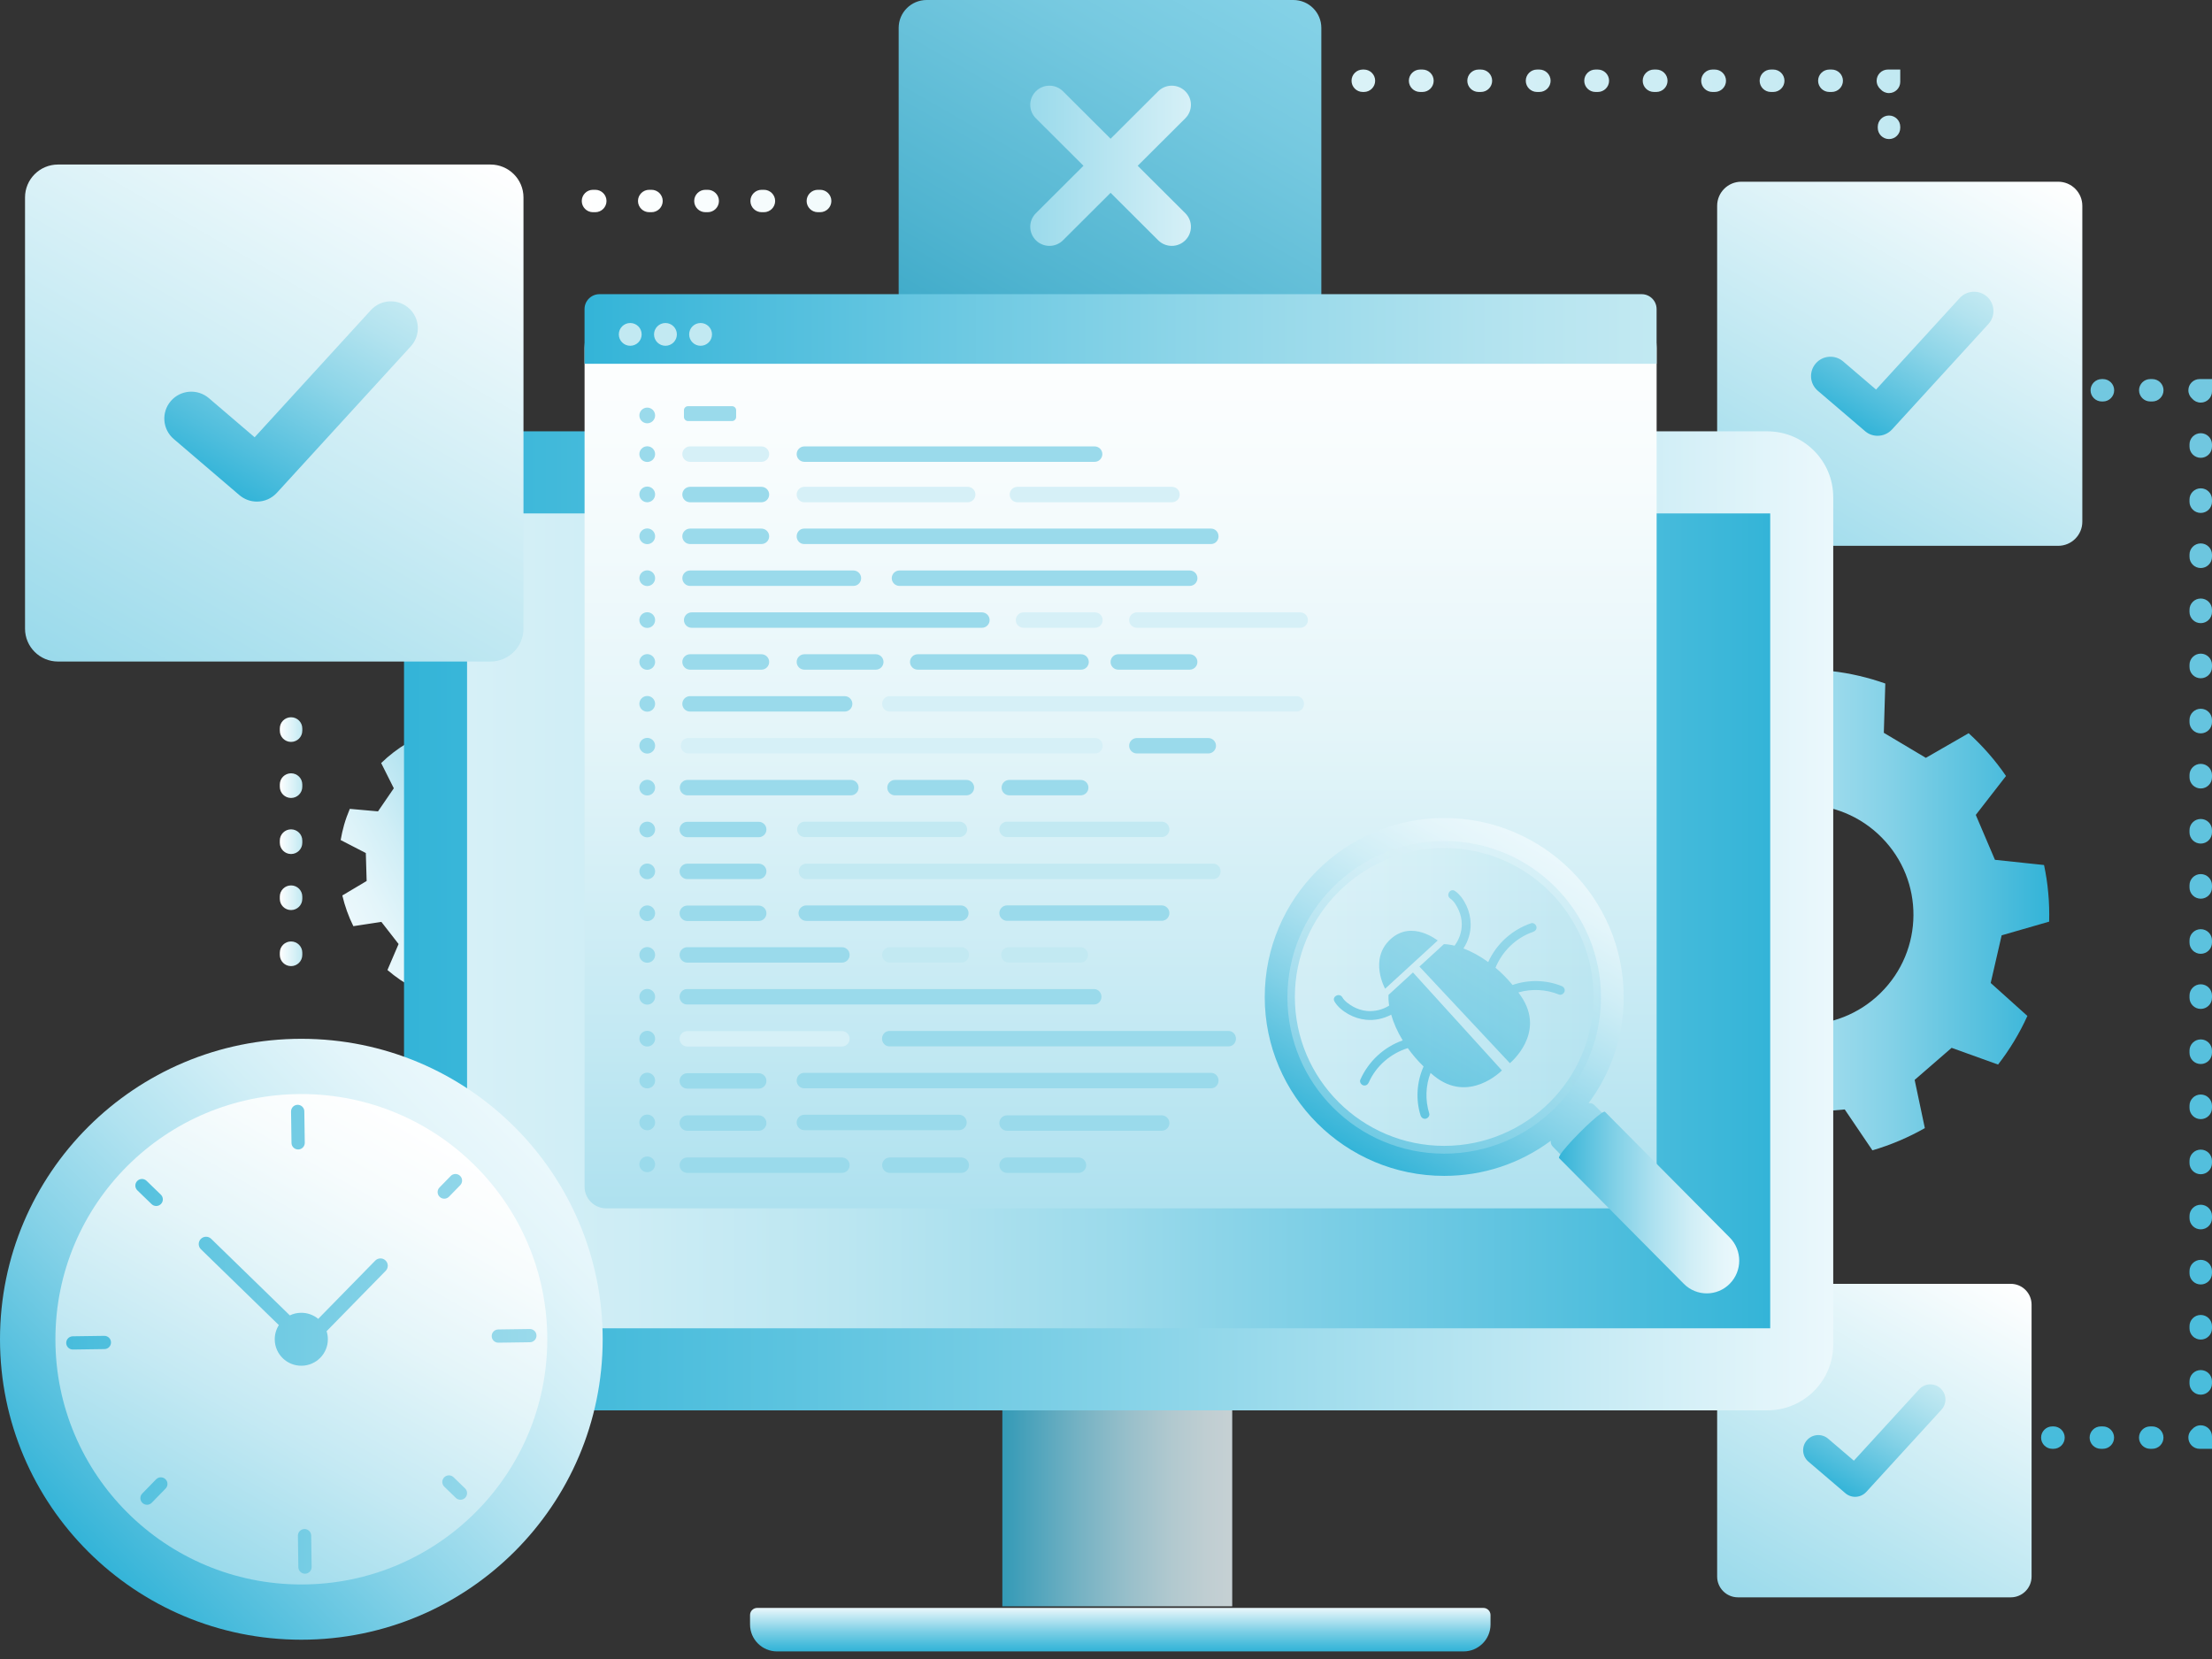 <svg viewBox="0 0 240 180" fill="none" xmlns="http://www.w3.org/2000/svg">
<rect x="0" y="0" width="240" height="180" fill="#333333" stroke="none"/>
<path d="M140.329 0H100.539C98.863 0 97.504 1.355 97.504 3.026V42.699C97.504 44.371 98.863 45.725 100.539 45.725H140.329C142.005 45.725 143.364 44.371 143.364 42.699V3.026C143.364 1.355 142.005 0 140.329 0Z" fill="url(#paint0_linear_229_840)"/>
<path d="M223.307 19.716H188.931C187.483 19.716 186.309 20.887 186.309 22.331V56.606C186.309 58.051 187.483 59.222 188.931 59.222H223.307C224.756 59.222 225.93 58.051 225.93 56.606V22.331C225.93 20.887 224.756 19.716 223.307 19.716Z" fill="url(#paint1_linear_229_840)"/>
<path d="M218.164 139.295H188.568C187.32 139.295 186.309 140.303 186.309 141.548V171.057C186.309 172.301 187.32 173.31 188.568 173.31H218.164C219.412 173.31 220.424 172.301 220.424 171.057V141.548C220.424 140.303 219.412 139.295 218.164 139.295Z" fill="url(#paint2_linear_229_840)"/>
<path d="M66.755 97.912C66.918 97.347 67.043 96.778 67.136 96.214L64.406 94.812L64.306 91.779L66.936 90.198C66.665 89.045 66.257 87.933 65.733 86.88L62.695 87.352L60.822 84.958L62.017 82.134C61.158 81.397 60.207 80.747 59.177 80.207L56.984 82.36L54.063 81.499L53.385 78.507C52.19 78.402 51.002 78.439 49.845 78.609L49.343 81.633L46.471 82.652L44.158 80.635C43.151 81.241 42.209 81.961 41.357 82.791L42.728 85.527L41.013 88.033L37.954 87.76C37.717 88.317 37.507 88.896 37.334 89.497C37.181 90.047 37.056 90.594 36.961 91.144L39.691 92.553L39.781 95.586L37.142 97.157C37.415 98.313 37.815 99.434 38.339 100.488L41.379 100.025L43.246 102.424L42.038 105.246C42.924 106.007 43.902 106.681 44.966 107.233L47.152 105.073L50.077 105.922L50.763 108.912C51.961 109.011 53.146 108.968 54.303 108.797L54.798 105.771L57.665 104.74L59.982 106.749C60.992 106.139 61.932 105.416 62.778 104.584L61.392 101.85L63.1 99.332L66.165 99.602C66.392 99.055 66.597 98.49 66.76 97.909L66.755 97.912ZM54.776 99.977C51.307 101.48 47.264 99.906 45.749 96.43C44.248 92.961 45.834 88.938 49.311 87.439C52.78 85.924 56.823 87.51 58.331 90.974C59.851 94.448 58.248 98.476 54.773 99.977H54.776Z" fill="url(#paint3_linear_229_840)"/>
<path d="M222.23 96.856C222.142 95.837 221.983 94.832 221.776 93.854L216.45 93.29L214.371 88.417L217.65 84.194C216.482 82.486 215.115 80.934 213.595 79.553L208.953 82.226L204.393 79.509L204.554 74.162C202.69 73.503 200.733 73.041 198.715 72.812L196.507 77.689L191.211 78.122L188.217 73.68C186.207 74.262 184.297 75.065 182.523 76.069L183.613 81.307L179.588 84.768L174.552 82.941C173.293 84.559 172.217 86.323 171.359 88.208L175.321 91.801L174.113 96.956L168.963 98.432C168.931 99.485 168.953 100.561 169.051 101.648C169.146 102.64 169.292 103.609 169.485 104.562L174.813 105.141L176.877 110.021L173.574 114.237C174.747 115.944 176.106 117.516 177.626 118.902L182.279 116.243L186.831 118.973L186.648 124.322C188.571 125.006 190.586 125.485 192.665 125.716L194.858 120.829L200.152 120.374L203.156 124.811C205.166 124.22 207.069 123.407 208.843 122.4L207.738 117.168L211.749 113.689L216.789 115.504C218.048 113.877 219.119 112.111 219.97 110.228L215.989 106.652L217.177 101.483L222.332 99.996C222.357 98.96 222.332 97.916 222.232 96.868L222.23 96.856ZM204.046 107.734C199.352 112.356 191.779 112.334 187.119 107.63C182.486 102.93 182.528 95.386 187.236 90.764C191.923 86.121 199.503 86.165 204.144 90.852C208.809 95.547 208.748 103.108 204.044 107.734H204.046Z" fill="url(#paint4_linear_229_840)"/>
<path d="M191.741 46.798H50.999C47.043 46.798 43.836 49.996 43.836 53.94V145.882C43.836 149.827 47.043 153.024 50.999 153.024H191.741C195.697 153.024 198.904 149.827 198.904 145.882V53.94C198.904 49.996 195.697 46.798 191.741 46.798Z" fill="url(#paint5_linear_229_840)"/>
<path d="M192.066 55.706H50.676V144.119H192.066V55.706Z" fill="url(#paint6_linear_229_840)"/>
<path d="M121.368 53.137C122.437 53.137 123.303 52.274 123.303 51.208C123.303 50.143 122.437 49.279 121.368 49.279C120.3 49.279 119.434 50.143 119.434 51.208C119.434 52.274 120.3 53.137 121.368 53.137Z" fill="url(#paint7_linear_229_840)"/>
<path d="M32.695 177.907C50.752 177.907 65.39 163.312 65.39 145.308C65.39 127.304 50.752 112.709 32.695 112.709C14.638 112.709 0 127.304 0 145.308C0 163.312 14.638 177.907 32.695 177.907Z" fill="url(#paint8_linear_229_840)"/>
<path d="M32.695 171.913C47.432 171.913 59.379 160.002 59.379 145.308C59.379 130.614 47.432 118.703 32.695 118.703C17.958 118.703 6.012 130.614 6.012 145.308C6.012 160.002 17.958 171.913 32.695 171.913Z" fill="url(#paint9_linear_229_840)"/>
<path d="M32.357 124.716C31.959 124.721 31.632 124.405 31.627 124.008L31.579 120.598C31.574 120.201 31.891 119.876 32.289 119.871C32.686 119.866 33.013 120.182 33.018 120.579L33.067 123.989C33.072 124.386 32.755 124.712 32.357 124.716ZM33.811 170.019L33.762 166.608C33.757 166.212 33.43 165.895 33.033 165.9C32.635 165.905 32.318 166.231 32.323 166.627L32.372 170.038C32.376 170.434 32.703 170.751 33.101 170.746C33.499 170.741 33.816 170.415 33.811 170.019ZM54.078 145.68L57.498 145.632C57.896 145.627 58.213 145.301 58.208 144.904C58.204 144.508 57.877 144.192 57.479 144.197L54.058 144.245C53.661 144.25 53.344 144.576 53.349 144.973C53.353 145.369 53.68 145.685 54.078 145.68ZM7.913 146.422L11.334 146.374C11.731 146.369 12.049 146.043 12.044 145.646C12.039 145.25 11.712 144.934 11.314 144.939L7.894 144.987C7.496 144.992 7.179 145.318 7.184 145.715C7.189 146.111 7.515 146.427 7.913 146.422ZM48.718 129.839L49.933 128.594C50.211 128.309 50.204 127.854 49.918 127.58C49.633 127.302 49.176 127.31 48.901 127.594L47.686 128.84C47.408 129.124 47.415 129.579 47.7 129.854C47.986 130.131 48.442 130.124 48.718 129.839ZM16.467 163.047L17.967 161.507C18.245 161.222 18.238 160.767 17.953 160.492C17.667 160.215 17.211 160.222 16.935 160.507L15.435 162.047C15.157 162.332 15.164 162.786 15.45 163.061C15.735 163.339 16.191 163.331 16.467 163.047ZM48.208 161.307L49.457 162.519C49.742 162.796 50.199 162.789 50.474 162.504C50.753 162.22 50.745 161.765 50.46 161.49L49.211 160.278C48.925 160.001 48.469 160.008 48.193 160.293C47.915 160.578 47.922 161.033 48.208 161.307ZM14.903 129.151L16.447 130.647C16.733 130.924 17.189 130.917 17.465 130.632C17.743 130.348 17.735 129.893 17.45 129.618L15.906 128.122C15.62 127.845 15.164 127.852 14.888 128.137C14.61 128.421 14.617 128.876 14.903 129.151ZM41.835 136.763C41.521 136.456 41.018 136.463 40.711 136.777L34.526 143.095C34.016 142.674 33.362 142.426 32.65 142.435C32.218 142.44 31.813 142.545 31.447 142.718L22.913 134.41C22.598 134.104 22.095 134.111 21.788 134.425C21.48 134.739 21.488 135.24 21.803 135.546L30.256 143.773C29.966 144.228 29.8 144.771 29.81 145.35C29.832 146.936 31.142 148.205 32.733 148.181C34.323 148.159 35.597 146.853 35.572 145.267C35.568 144.977 35.521 144.698 35.436 144.433L41.847 137.884C42.155 137.57 42.148 137.069 41.833 136.763H41.835Z" fill="url(#paint10_linear_229_840)"/>
<path d="M82.155 174.458H160.944C161.373 174.458 161.72 174.806 161.72 175.232V176.258C161.72 177.869 160.407 179.177 158.792 179.177H84.307C82.692 179.177 81.379 177.869 81.379 176.258V175.232C81.379 174.803 81.728 174.458 82.155 174.458Z" fill="url(#paint11_linear_229_840)"/>
<path opacity="0.8" d="M133.695 153.024H108.754V174.283H133.695V153.024Z" fill="url(#paint12_linear_229_840)"/>
<path d="M68.161 33.013H175.005C177.62 33.013 179.743 35.129 179.743 37.737V128.47C179.743 129.925 178.56 131.104 177.101 131.104H65.778C64.48 131.104 63.426 130.054 63.426 128.759V37.737C63.426 35.129 65.548 33.013 68.164 33.013H68.161Z" fill="url(#paint13_linear_229_840)"/>
<path d="M65.044 31.918H178.117C179.012 31.918 179.739 32.643 179.739 33.535V39.468H63.422V33.535C63.422 32.643 64.149 31.918 65.044 31.918Z" fill="url(#paint14_linear_229_840)"/>
<path d="M68.38 37.517C69.064 37.517 69.619 36.964 69.619 36.282C69.619 35.599 69.064 35.046 68.38 35.046C67.695 35.046 67.141 35.599 67.141 36.282C67.141 36.964 67.695 37.517 68.38 37.517Z" fill="#C2E9F2"/>
<path d="M73.44 36.282C73.44 36.965 72.883 37.517 72.2 37.517C71.517 37.517 70.961 36.963 70.961 36.282C70.961 35.6 71.517 35.046 72.2 35.046C72.883 35.046 73.44 35.6 73.44 36.282Z" fill="#C2E9F2"/>
<path d="M76.013 37.517C76.697 37.517 77.252 36.964 77.252 36.282C77.252 35.599 76.697 35.046 76.013 35.046C75.328 35.046 74.773 35.599 74.773 36.282C74.773 36.964 75.328 37.517 76.013 37.517Z" fill="#C2E9F2"/>
<path d="M82.614 50.109H74.871C74.407 50.109 74.031 49.734 74.031 49.272C74.031 48.81 74.407 48.435 74.871 48.435H82.614C83.078 48.435 83.454 48.81 83.454 49.272C83.454 49.734 83.078 50.109 82.614 50.109Z" fill="#D6F0F7"/>
<path d="M82.614 54.495H74.871C74.407 54.495 74.031 54.12 74.031 53.658C74.031 53.196 74.407 52.821 74.871 52.821H82.614C83.078 52.821 83.454 53.196 83.454 53.658C83.454 54.12 83.078 54.495 82.614 54.495Z" fill="#9ADAEB"/>
<path d="M118.764 50.109H87.277C86.813 50.109 86.438 49.734 86.438 49.272C86.438 48.81 86.813 48.435 87.277 48.435H118.764C119.228 48.435 119.603 48.81 119.603 49.272C119.603 49.734 119.228 50.109 118.764 50.109Z" fill="#9ADAEB"/>
<path d="M82.614 59.027H74.871C74.407 59.027 74.031 58.652 74.031 58.19C74.031 57.728 74.407 57.353 74.871 57.353H82.614C83.078 57.353 83.454 57.728 83.454 58.19C83.454 58.652 83.078 59.027 82.614 59.027Z" fill="#9ADAEB"/>
<path d="M127.161 54.495H110.39C109.927 54.495 109.551 54.12 109.551 53.658C109.551 53.196 109.927 52.821 110.39 52.821H127.161C127.624 52.821 128 53.196 128 53.658C128 54.12 127.624 54.495 127.161 54.495Z" fill="#D6F0F7"/>
<path d="M104.997 54.495H87.277C86.813 54.495 86.438 54.12 86.438 53.658C86.438 53.196 86.813 52.821 87.277 52.821H104.997C105.46 52.821 105.836 53.196 105.836 53.658C105.836 54.12 105.46 54.495 104.997 54.495Z" fill="#D6F0F7"/>
<path d="M131.407 59.027H87.24C86.796 59.027 86.438 58.652 86.438 58.19C86.438 57.728 86.796 57.353 87.24 57.353H131.407C131.851 57.353 132.21 57.728 132.21 58.19C132.21 58.652 131.851 59.027 131.407 59.027Z" fill="#9ADAEB"/>
<path d="M71.079 49.272C71.079 49.742 70.696 50.123 70.225 50.123C69.754 50.123 69.371 49.742 69.371 49.272C69.371 48.803 69.754 48.421 70.225 48.421C70.696 48.421 71.079 48.803 71.079 49.272Z" fill="#9ADAEB"/>
<path d="M71.079 45.076C71.079 45.545 70.696 45.927 70.225 45.927C69.754 45.927 69.371 45.545 69.371 45.076C69.371 44.606 69.754 44.224 70.225 44.224C70.696 44.224 71.079 44.606 71.079 45.076Z" fill="#9ADAEB"/>
<path d="M70.225 54.495C70.697 54.495 71.079 54.113 71.079 53.643C71.079 53.173 70.697 52.792 70.225 52.792C69.753 52.792 69.371 53.173 69.371 53.643C69.371 54.113 69.753 54.495 70.225 54.495Z" fill="#9ADAEB"/>
<path d="M70.225 59.039C70.697 59.039 71.079 58.658 71.079 58.187C71.079 57.717 70.697 57.336 70.225 57.336C69.753 57.336 69.371 57.717 69.371 58.187C69.371 58.658 69.753 59.039 70.225 59.039Z" fill="#9ADAEB"/>
<path d="M70.225 63.585C70.697 63.585 71.079 63.204 71.079 62.734C71.079 62.264 70.697 61.883 70.225 61.883C69.753 61.883 69.371 62.264 69.371 62.734C69.371 63.204 69.753 63.585 70.225 63.585Z" fill="#9ADAEB"/>
<path d="M70.225 68.13C70.697 68.13 71.079 67.748 71.079 67.278C71.079 66.808 70.697 66.427 70.225 66.427C69.753 66.427 69.371 66.808 69.371 67.278C69.371 67.748 69.753 68.13 70.225 68.13Z" fill="#9ADAEB"/>
<path d="M70.225 72.673C70.697 72.673 71.079 72.292 71.079 71.822C71.079 71.352 70.697 70.971 70.225 70.971C69.753 70.971 69.371 71.352 69.371 71.822C69.371 72.292 69.753 72.673 70.225 72.673Z" fill="#9ADAEB"/>
<path d="M70.225 77.218C70.697 77.218 71.079 76.836 71.079 76.366C71.079 75.896 70.697 75.515 70.225 75.515C69.753 75.515 69.371 75.896 69.371 76.366C69.371 76.836 69.753 77.218 70.225 77.218Z" fill="#9ADAEB"/>
<path d="M70.225 81.762C70.697 81.762 71.079 81.38 71.079 80.91C71.079 80.44 70.697 80.059 70.225 80.059C69.753 80.059 69.371 80.44 69.371 80.91C69.371 81.38 69.753 81.762 70.225 81.762Z" fill="#9ADAEB"/>
<path d="M70.225 86.308C70.697 86.308 71.079 85.927 71.079 85.457C71.079 84.987 70.697 84.606 70.225 84.606C69.753 84.606 69.371 84.987 69.371 85.457C69.371 85.927 69.753 86.308 70.225 86.308Z" fill="#9ADAEB"/>
<path d="M70.225 90.852C70.697 90.852 71.079 90.471 71.079 90.001C71.079 89.53 70.697 89.149 70.225 89.149C69.753 89.149 69.371 89.53 69.371 90.001C69.371 90.471 69.753 90.852 70.225 90.852Z" fill="#9ADAEB"/>
<path d="M70.225 95.396C70.697 95.396 71.079 95.015 71.079 94.545C71.079 94.075 70.697 93.693 70.225 93.693C69.753 93.693 69.371 94.075 69.371 94.545C69.371 95.015 69.753 95.396 70.225 95.396Z" fill="#9ADAEB"/>
<path d="M70.225 99.94C70.697 99.94 71.079 99.559 71.079 99.089C71.079 98.619 70.697 98.237 70.225 98.237C69.753 98.237 69.371 98.619 69.371 99.089C69.371 99.559 69.753 99.94 70.225 99.94Z" fill="#9ADAEB"/>
<path d="M70.225 104.457C70.697 104.457 71.079 104.076 71.079 103.606C71.079 103.136 70.697 102.755 70.225 102.755C69.753 102.755 69.371 103.136 69.371 103.606C69.371 104.076 69.753 104.457 70.225 104.457Z" fill="#9ADAEB"/>
<path d="M70.225 109.002C70.697 109.002 71.079 108.62 71.079 108.15C71.079 107.68 70.697 107.299 70.225 107.299C69.753 107.299 69.371 107.68 69.371 108.15C69.371 108.62 69.753 109.002 70.225 109.002Z" fill="#9ADAEB"/>
<path d="M70.225 113.546C70.697 113.546 71.079 113.165 71.079 112.694C71.079 112.224 70.697 111.843 70.225 111.843C69.753 111.843 69.371 112.224 69.371 112.694C69.371 113.165 69.753 113.546 70.225 113.546Z" fill="#9ADAEB"/>
<path d="M70.225 118.09C70.697 118.09 71.079 117.709 71.079 117.239C71.079 116.768 70.697 116.387 70.225 116.387C69.753 116.387 69.371 116.768 69.371 117.239C69.371 117.709 69.753 118.09 70.225 118.09Z" fill="#9ADAEB"/>
<path d="M70.225 122.634C70.697 122.634 71.079 122.253 71.079 121.783C71.079 121.312 70.697 120.931 70.225 120.931C69.753 120.931 69.371 121.312 69.371 121.783C69.371 122.253 69.753 122.634 70.225 122.634Z" fill="#9ADAEB"/>
<path d="M70.225 127.18C70.697 127.18 71.079 126.799 71.079 126.329C71.079 125.859 70.697 125.478 70.225 125.478C69.753 125.478 69.371 125.859 69.371 126.329C69.371 126.799 69.753 127.18 70.225 127.18Z" fill="#9ADAEB"/>
<path d="M79.423 44.069H74.653C74.407 44.069 74.207 44.268 74.207 44.514V45.239C74.207 45.484 74.407 45.684 74.653 45.684H79.423C79.67 45.684 79.87 45.484 79.87 45.239V44.514C79.87 44.268 79.67 44.069 79.423 44.069Z" fill="#9ADAEB"/>
<path d="M92.594 63.571H74.874C74.411 63.571 74.035 63.196 74.035 62.734C74.035 62.272 74.411 61.897 74.874 61.897H92.594C93.058 61.897 93.434 62.272 93.434 62.734C93.434 63.196 93.058 63.571 92.594 63.571Z" fill="#9ADAEB"/>
<path d="M129.081 63.571H97.593C97.13 63.571 96.754 63.196 96.754 62.734C96.754 62.272 97.13 61.897 97.593 61.897H129.081C129.544 61.897 129.92 62.272 129.92 62.734C129.92 63.196 129.544 63.571 129.081 63.571Z" fill="#9ADAEB"/>
<path d="M106.534 68.115H75.046C74.583 68.115 74.207 67.74 74.207 67.278C74.207 66.816 74.583 66.441 75.046 66.441H106.534C106.997 66.441 107.373 66.816 107.373 67.278C107.373 67.74 106.997 68.115 106.534 68.115Z" fill="#9ADAEB"/>
<path d="M82.614 72.659H74.871C74.407 72.659 74.031 72.284 74.031 71.822C74.031 71.36 74.407 70.985 74.871 70.985H82.614C83.078 70.985 83.454 71.36 83.454 71.822C83.454 72.284 83.078 72.659 82.614 72.659Z" fill="#9ADAEB"/>
<path d="M91.641 77.205H74.871C74.407 77.205 74.031 76.831 74.031 76.369C74.031 75.906 74.407 75.532 74.871 75.532H91.641C92.105 75.532 92.481 75.906 92.481 76.369C92.481 76.831 92.105 77.205 91.641 77.205Z" fill="#9ADAEB"/>
<path d="M118.837 81.75H74.67C74.226 81.75 73.867 81.375 73.867 80.913C73.867 80.451 74.226 80.076 74.67 80.076H118.837C119.281 80.076 119.639 80.451 119.639 80.913C119.639 81.375 119.281 81.75 118.837 81.75Z" fill="#D6F0F7"/>
<path d="M92.317 86.294H74.597C74.133 86.294 73.758 85.919 73.758 85.457C73.758 84.995 74.133 84.62 74.597 84.62H92.317C92.781 84.62 93.156 84.995 93.156 85.457C93.156 85.919 92.781 86.294 92.317 86.294Z" fill="#9ADAEB"/>
<path d="M82.317 90.837H74.574C74.11 90.837 73.734 90.463 73.734 90.001C73.734 89.538 74.11 89.164 74.574 89.164H82.317C82.781 89.164 83.157 89.538 83.157 90.001C83.157 90.463 82.781 90.837 82.317 90.837Z" fill="#9ADAEB"/>
<path d="M82.317 95.382H74.574C74.11 95.382 73.734 95.007 73.734 94.545C73.734 94.083 74.11 93.708 74.574 93.708H82.317C82.781 93.708 83.157 94.083 83.157 94.545C83.157 95.007 82.781 95.382 82.317 95.382Z" fill="#9ADAEB"/>
<path d="M82.317 99.928H74.574C74.11 99.928 73.734 99.554 73.734 99.091C73.734 98.629 74.11 98.255 74.574 98.255H82.317C82.781 98.255 83.157 98.629 83.157 99.091C83.157 99.554 82.781 99.928 82.317 99.928Z" fill="#9ADAEB"/>
<path d="M91.344 104.443H74.574C74.11 104.443 73.734 104.068 73.734 103.606C73.734 103.144 74.11 102.769 74.574 102.769H91.344C91.808 102.769 92.184 103.144 92.184 103.606C92.184 104.068 91.808 104.443 91.344 104.443Z" fill="#9ADAEB"/>
<path d="M118.704 108.987H74.537C74.093 108.987 73.734 108.612 73.734 108.15C73.734 107.688 74.093 107.313 74.537 107.313H118.704C119.148 107.313 119.506 107.688 119.506 108.15C119.506 108.612 119.148 108.987 118.704 108.987Z" fill="#9ADAEB"/>
<path d="M91.344 113.546H74.574C74.11 113.546 73.734 113.171 73.734 112.709C73.734 112.247 74.11 111.872 74.574 111.872H91.344C91.808 111.872 92.184 112.247 92.184 112.709C92.184 113.171 91.808 113.546 91.344 113.546Z" fill="#D6F0F7"/>
<path d="M82.317 118.116H74.574C74.11 118.116 73.734 117.742 73.734 117.28C73.734 116.817 74.11 116.443 74.574 116.443H82.317C82.781 116.443 83.157 116.817 83.157 117.28C83.157 117.742 82.781 118.116 82.317 118.116Z" fill="#9ADAEB"/>
<path d="M82.317 122.687H74.574C74.11 122.687 73.734 122.313 73.734 121.85C73.734 121.388 74.11 121.014 74.574 121.014H82.317C82.781 121.014 83.157 121.388 83.157 121.85C83.157 122.313 82.781 122.687 82.317 122.687Z" fill="#9ADAEB"/>
<path d="M91.344 127.259H74.574C74.11 127.259 73.734 126.884 73.734 126.422C73.734 125.96 74.11 125.585 74.574 125.585H91.344C91.808 125.585 92.184 125.96 92.184 126.422C92.184 126.884 91.808 127.259 91.344 127.259Z" fill="#9ADAEB"/>
<path d="M118.798 68.115H111.054C110.591 68.115 110.215 67.74 110.215 67.278C110.215 66.816 110.591 66.441 111.054 66.441H118.798C119.261 66.441 119.637 66.816 119.637 67.278C119.637 67.74 119.261 68.115 118.798 68.115Z" fill="#D6F0F7"/>
<path d="M141.071 68.115H123.351C122.887 68.115 122.512 67.74 122.512 67.278C122.512 66.816 122.887 66.441 123.351 66.441H141.071C141.534 66.441 141.91 66.816 141.91 67.278C141.91 67.74 141.534 68.115 141.071 68.115Z" fill="#D6F0F7"/>
<path d="M140.68 77.205H96.514C96.07 77.205 95.711 76.831 95.711 76.369C95.711 75.906 96.07 75.532 96.514 75.532H140.68C141.124 75.532 141.483 75.906 141.483 76.369C141.483 76.831 141.124 77.205 140.68 77.205Z" fill="#D6F0F7"/>
<path d="M95.02 72.659H87.277C86.813 72.659 86.438 72.284 86.438 71.822C86.438 71.36 86.813 70.985 87.277 70.985H95.02C95.484 70.985 95.86 71.36 95.86 71.822C95.86 72.284 95.484 72.659 95.02 72.659Z" fill="#9ADAEB"/>
<path d="M117.294 72.659H99.574C99.11 72.659 98.734 72.284 98.734 71.822C98.734 71.36 99.11 70.985 99.574 70.985H117.294C117.757 70.985 118.133 71.36 118.133 71.822C118.133 72.284 117.757 72.659 117.294 72.659Z" fill="#9ADAEB"/>
<path d="M129.079 72.659H121.335C120.872 72.659 120.496 72.284 120.496 71.822C120.496 71.36 120.872 70.985 121.335 70.985H129.079C129.543 70.985 129.918 71.36 129.918 71.822C129.918 72.284 129.543 72.659 129.079 72.659Z" fill="#9ADAEB"/>
<path d="M131.095 81.75H123.351C122.887 81.75 122.512 81.375 122.512 80.913C122.512 80.451 122.887 80.076 123.351 80.076H131.095C131.558 80.076 131.934 80.451 131.934 80.913C131.934 81.375 131.558 81.75 131.095 81.75Z" fill="#9ADAEB"/>
<path d="M104.853 86.294H97.109C96.645 86.294 96.269 85.919 96.269 85.457C96.269 84.995 96.645 84.62 97.109 84.62H104.853C105.316 84.62 105.692 84.995 105.692 85.457C105.692 85.919 105.316 86.294 104.853 86.294Z" fill="#9ADAEB"/>
<path d="M117.255 86.294H109.511C109.048 86.294 108.672 85.919 108.672 85.457C108.672 84.995 109.048 84.62 109.511 84.62H117.255C117.718 84.62 118.094 84.995 118.094 85.457C118.094 85.919 117.718 86.294 117.255 86.294Z" fill="#9ADAEB"/>
<path d="M104.094 90.823H87.324C86.86 90.823 86.484 90.448 86.484 89.986C86.484 89.524 86.86 89.149 87.324 89.149H104.094C104.558 89.149 104.934 89.524 104.934 89.986C104.934 90.448 104.558 90.823 104.094 90.823Z" fill="#C2E9F2"/>
<path d="M126.04 90.823H109.269C108.805 90.823 108.43 90.448 108.43 89.986C108.43 89.524 108.805 89.149 109.269 89.149H126.04C126.503 89.149 126.879 89.524 126.879 89.986C126.879 90.448 126.503 90.823 126.04 90.823Z" fill="#C2E9F2"/>
<path d="M131.633 95.382H87.467C87.023 95.382 86.664 95.007 86.664 94.545C86.664 94.083 87.023 93.708 87.467 93.708H131.633C132.077 93.708 132.436 94.083 132.436 94.545C132.436 95.007 132.077 95.382 131.633 95.382Z" fill="#C2E9F2"/>
<path d="M104.247 99.914H87.476C87.012 99.914 86.637 99.539 86.637 99.077C86.637 98.615 87.012 98.24 87.476 98.24H104.247C104.71 98.24 105.086 98.615 105.086 99.077C105.086 99.539 104.71 99.914 104.247 99.914Z" fill="#9ADAEB"/>
<path d="M126.04 99.906H109.269C108.805 99.906 108.43 99.532 108.43 99.07C108.43 98.607 108.805 98.233 109.269 98.233H126.04C126.503 98.233 126.879 98.607 126.879 99.07C126.879 99.532 126.503 99.906 126.04 99.906Z" fill="#9ADAEB"/>
<path d="M104.294 104.443H96.55C96.087 104.443 95.711 104.068 95.711 103.606C95.711 103.144 96.087 102.769 96.55 102.769H104.294C104.758 102.769 105.133 103.144 105.133 103.606C105.133 104.068 104.758 104.443 104.294 104.443Z" fill="#C2E9F2"/>
<path d="M117.212 104.443H109.468C109.005 104.443 108.629 104.068 108.629 103.606C108.629 103.144 109.005 102.769 109.468 102.769H117.212C117.675 102.769 118.051 103.144 118.051 103.606C118.051 104.068 117.675 104.443 117.212 104.443Z" fill="#C2E9F2"/>
<path d="M133.298 113.531H96.502C96.058 113.531 95.699 113.157 95.699 112.694C95.699 112.232 96.058 111.858 96.502 111.858H133.298C133.742 111.858 134.101 112.232 134.101 112.694C134.101 113.157 133.742 113.531 133.298 113.531Z" fill="#9ADAEB"/>
<path d="M131.407 118.078H87.24C86.796 118.078 86.438 117.703 86.438 117.241C86.438 116.779 86.796 116.404 87.24 116.404H131.407C131.851 116.404 132.21 116.779 132.21 117.241C132.21 117.703 131.851 118.078 131.407 118.078Z" fill="#9ADAEB"/>
<path d="M104.048 122.622H87.277C86.813 122.622 86.438 122.247 86.438 121.785C86.438 121.323 86.813 120.948 87.277 120.948H104.048C104.511 120.948 104.887 121.323 104.887 121.785C104.887 122.247 104.511 122.622 104.048 122.622Z" fill="#9ADAEB"/>
<path d="M126.04 122.687H109.269C108.805 122.687 108.43 122.313 108.43 121.85C108.43 121.388 108.805 121.014 109.269 121.014H126.04C126.503 121.014 126.879 121.388 126.879 121.85C126.879 122.313 126.503 122.687 126.04 122.687Z" fill="#9ADAEB"/>
<path d="M104.294 127.259H96.55C96.087 127.259 95.711 126.884 95.711 126.422C95.711 125.96 96.087 125.585 96.55 125.585H104.294C104.758 125.585 105.133 125.96 105.133 126.422C105.133 126.884 104.758 127.259 104.294 127.259Z" fill="#9ADAEB"/>
<path d="M117.013 127.259H109.269C108.805 127.259 108.43 126.884 108.43 126.422C108.43 125.96 108.805 125.585 109.269 125.585H117.013C117.476 125.585 117.852 125.96 117.852 126.422C117.852 126.884 117.476 127.259 117.013 127.259Z" fill="#9ADAEB"/>
<path d="M169.748 107.586C169.677 107.817 169.387 108.005 169.143 107.905C167.738 107.336 166.179 107.263 164.742 107.679C164.835 107.805 164.925 107.932 165.015 108.063C167.806 112.104 163.82 115.353 163.82 115.353L154.007 104.874L156.664 102.439C157.003 102.446 157.391 102.5 157.818 102.604C158.318 101.94 158.601 101.128 158.601 100.286C158.601 99.763 158.484 99.235 158.269 98.756C158.069 98.308 157.767 97.771 157.352 97.489C156.839 97.138 157.352 96.321 157.864 96.671C158.416 97.048 158.84 97.683 159.116 98.281C159.401 98.902 159.555 99.568 159.567 100.249C159.584 101.188 159.296 102.12 158.784 102.906C159.616 103.22 160.536 103.701 161.47 104.382C162.358 102.412 164.056 100.875 166.125 100.169C166.374 100.084 166.647 100.305 166.701 100.537C166.764 100.814 166.577 101.025 166.333 101.111C164.483 101.743 162.993 103.208 162.261 104.998C162.888 105.526 163.51 106.146 164.11 106.866C165.823 106.275 167.748 106.302 169.431 106.983C169.673 107.08 169.831 107.321 169.751 107.586H169.748ZM150.655 107.946C150.635 108.282 150.655 108.674 150.723 109.107C150.018 109.547 149.181 109.761 148.339 109.69C147.803 109.647 147.273 109.479 146.805 109.214C146.388 108.978 145.89 108.639 145.648 108.214C145.341 107.674 144.482 108.114 144.787 108.654C145.117 109.233 145.717 109.707 146.292 110.031C146.888 110.367 147.542 110.576 148.222 110.644C149.159 110.739 150.113 110.53 150.943 110.089C151.187 110.943 151.592 111.897 152.192 112.882C150.15 113.6 148.471 115.159 147.59 117.154C147.486 117.392 147.683 117.689 147.91 117.757C148.181 117.837 148.408 117.679 148.515 117.438C149.301 115.655 150.891 114.295 152.743 113.719C153.219 114.385 153.787 115.057 154.456 115.713C153.721 117.365 153.587 119.28 154.126 121.009C154.205 121.26 154.429 121.437 154.702 121.377C154.941 121.325 155.149 121.051 155.071 120.802C154.619 119.357 154.678 117.803 155.212 116.412C155.329 116.514 155.449 116.614 155.573 116.716C159.377 119.827 162.958 116.139 162.958 116.139L153.307 105.511L150.65 107.946H150.655ZM155.995 102.037C156.03 102.115 153.236 99.731 150.865 101.906C148.491 104.081 150.286 107.275 150.286 107.275L155.995 102.04V102.037Z" fill="url(#paint15_linear_229_840)"/>
<path d="M137.223 108.168C137.223 118.874 145.957 127.582 156.694 127.582C160.9 127.582 164.889 126.264 168.261 123.773C168.229 123.992 168.298 124.223 168.466 124.393L169.349 125.303C170.247 124.395 173.319 121.119 173.851 120.761L172.984 119.898C172.811 119.725 172.577 119.662 172.355 119.696C174.848 116.339 176.168 112.361 176.168 108.168C176.168 97.462 167.434 88.753 156.697 88.753C145.959 88.753 137.225 97.462 137.225 108.168H137.223ZM140.492 108.168C140.492 99.26 147.76 92.01 156.697 92.01C165.631 92.01 172.901 99.257 172.901 108.168C172.901 117.076 165.633 124.325 156.697 124.325C147.762 124.325 140.492 117.078 140.492 108.168Z" fill="url(#paint16_linear_229_840)"/>
<path d="M187.672 134.269L174.143 120.632C174.095 120.583 173.946 120.649 173.733 120.793C173.202 121.153 172.253 122.019 171.355 122.924C170.425 123.86 169.554 124.836 169.254 125.334C169.157 125.497 169.12 125.609 169.161 125.653L182.69 139.29C184.066 140.677 186.296 140.677 187.672 139.29C189.048 137.904 189.048 135.656 187.672 134.269Z" fill="url(#paint17_linear_229_840)"/>
<path opacity="0.3" d="M156.693 125.171C166.088 125.171 173.703 117.578 173.703 108.211C173.703 98.844 166.088 91.251 156.693 91.251C147.299 91.251 139.684 98.844 139.684 108.211C139.684 117.578 147.299 125.171 156.693 125.171Z" fill="url(#paint18_linear_229_840)"/>
<path d="M88.982 23.024H88.738C88.065 23.024 87.519 22.479 87.519 21.808C87.519 21.137 88.065 20.592 88.738 20.592H88.982C89.656 20.592 90.202 21.137 90.202 21.808C90.202 22.479 89.656 23.024 88.982 23.024ZM82.883 23.024H82.639C81.966 23.024 81.419 22.479 81.419 21.808C81.419 21.137 81.966 20.592 82.639 20.592H82.883C83.556 20.592 84.103 21.137 84.103 21.808C84.103 22.479 83.556 23.024 82.883 23.024ZM76.784 23.024H76.54C75.866 23.024 75.32 22.479 75.32 21.808C75.32 21.137 75.866 20.592 76.54 20.592H76.784C77.457 20.592 78.004 21.137 78.004 21.808C78.004 22.479 77.457 23.024 76.784 23.024ZM70.684 23.024H70.44C69.767 23.024 69.221 22.479 69.221 21.808C69.221 21.137 69.767 20.592 70.44 20.592H70.684C71.358 20.592 71.904 21.137 71.904 21.808C71.904 22.479 71.358 23.024 70.684 23.024ZM64.585 23.024H64.341C63.668 23.024 63.121 22.479 63.121 21.808C63.121 21.137 63.668 20.592 64.341 20.592H64.585C65.258 20.592 65.805 21.137 65.805 21.808C65.805 22.479 65.258 23.024 64.585 23.024ZM149.203 8.762C149.203 8.091 148.656 7.546 147.983 7.546H147.861C147.187 7.546 146.641 8.091 146.641 8.762C146.641 9.433 147.187 9.978 147.861 9.978H147.983C148.656 9.978 149.203 9.433 149.203 8.762ZM198.737 9.978H198.483C197.81 9.978 197.263 9.433 197.263 8.762C197.263 8.091 197.81 7.546 198.483 7.546H198.737C199.41 7.546 199.957 8.091 199.957 8.762C199.957 9.433 199.41 9.978 198.737 9.978ZM192.393 9.978H192.14C191.466 9.978 190.92 9.433 190.92 8.762C190.92 8.091 191.466 7.546 192.14 7.546H192.393C193.067 7.546 193.613 8.091 193.613 8.762C193.613 9.433 193.067 9.978 192.393 9.978ZM186.05 9.978H185.796C185.123 9.978 184.576 9.433 184.576 8.762C184.576 8.091 185.123 7.546 185.796 7.546H186.05C186.723 7.546 187.27 8.091 187.27 8.762C187.27 9.433 186.723 9.978 186.05 9.978ZM179.707 9.978H179.453C178.78 9.978 178.233 9.433 178.233 8.762C178.233 8.091 178.78 7.546 179.453 7.546H179.707C180.38 7.546 180.927 8.091 180.927 8.762C180.927 9.433 180.38 9.978 179.707 9.978ZM173.363 9.978H173.11C172.436 9.978 171.89 9.433 171.89 8.762C171.89 8.091 172.436 7.546 173.11 7.546H173.363C174.037 7.546 174.583 8.091 174.583 8.762C174.583 9.433 174.037 9.978 173.363 9.978ZM167.02 9.978H166.766C166.093 9.978 165.546 9.433 165.546 8.762C165.546 8.091 166.093 7.546 166.766 7.546H167.02C167.693 7.546 168.24 8.091 168.24 8.762C168.24 9.433 167.693 9.978 167.02 9.978ZM160.677 9.978H160.423C159.75 9.978 159.203 9.433 159.203 8.762C159.203 8.091 159.75 7.546 160.423 7.546H160.677C161.35 7.546 161.897 8.091 161.897 8.762C161.897 9.433 161.35 9.978 160.677 9.978ZM154.333 9.978H154.08C153.406 9.978 152.86 9.433 152.86 8.762C152.86 8.091 153.406 7.546 154.08 7.546H154.333C155.007 7.546 155.553 8.091 155.553 8.762C155.553 9.433 155.007 9.978 154.333 9.978ZM206.175 8.884V7.546H204.834C204.16 7.546 203.614 8.091 203.614 8.762C203.614 9.129 203.777 9.458 204.033 9.681C204.258 9.939 204.587 10.1 204.956 10.1C205.629 10.1 206.175 9.555 206.175 8.884ZM206.175 13.873V13.751C206.175 13.08 205.629 12.535 204.956 12.535C204.282 12.535 203.736 13.08 203.736 13.751V13.873C203.736 14.544 204.282 15.089 204.956 15.089C205.629 15.089 206.175 14.544 206.175 13.873Z" fill="url(#paint19_linear_229_840)"/>
<path d="M228.166 43.56H228.044C227.371 43.56 226.824 43.015 226.824 42.344C226.824 41.673 227.371 41.128 228.044 41.128H228.166C228.84 41.128 229.386 41.673 229.386 42.344C229.386 43.015 228.84 43.56 228.166 43.56ZM234.739 42.344C234.739 41.673 234.193 41.128 233.519 41.128H233.304C232.631 41.128 232.085 41.673 232.085 42.344C232.085 43.015 232.631 43.56 233.304 43.56H233.519C234.193 43.56 234.739 43.015 234.739 42.344ZM239.999 42.466V41.128H238.657C237.984 41.128 237.437 41.673 237.437 42.344C237.437 42.711 237.601 43.04 237.857 43.264C238.081 43.521 238.411 43.682 238.779 43.682C239.453 43.682 239.999 43.137 239.999 42.466ZM239.999 150.105V149.867C239.999 149.196 239.453 148.651 238.779 148.651C238.106 148.651 237.559 149.196 237.559 149.867V150.105C237.559 150.777 238.106 151.322 238.779 151.322C239.453 151.322 239.999 150.777 239.999 150.105ZM239.999 144.126V143.888C239.999 143.216 239.453 142.671 238.779 142.671C238.106 142.671 237.559 143.216 237.559 143.888V144.126C237.559 144.797 238.106 145.342 238.779 145.342C239.453 145.342 239.999 144.797 239.999 144.126ZM239.999 138.147V137.908C239.999 137.237 239.453 136.692 238.779 136.692C238.106 136.692 237.559 137.237 237.559 137.908V138.147C237.559 138.818 238.106 139.363 238.779 139.363C239.453 139.363 239.999 138.818 239.999 138.147ZM239.999 132.167V131.929C239.999 131.258 239.453 130.713 238.779 130.713C238.106 130.713 237.559 131.258 237.559 131.929V132.167C237.559 132.839 238.106 133.384 238.779 133.384C239.453 133.384 239.999 132.839 239.999 132.167ZM239.999 126.188V125.95C239.999 125.278 239.453 124.733 238.779 124.733C238.106 124.733 237.559 125.278 237.559 125.95V126.188C237.559 126.859 238.106 127.404 238.779 127.404C239.453 127.404 239.999 126.859 239.999 126.188ZM239.999 120.209V119.97C239.999 119.299 239.453 118.754 238.779 118.754C238.106 118.754 237.559 119.299 237.559 119.97V120.209C237.559 120.88 238.106 121.425 238.779 121.425C239.453 121.425 239.999 120.88 239.999 120.209ZM239.999 114.229V113.991C239.999 113.32 239.453 112.775 238.779 112.775C238.106 112.775 237.559 113.32 237.559 113.991V114.229C237.559 114.901 238.106 115.446 238.779 115.446C239.453 115.446 239.999 114.901 239.999 114.229ZM239.999 108.25V108.012C239.999 107.34 239.453 106.795 238.779 106.795C238.106 106.795 237.559 107.34 237.559 108.012V108.25C237.559 108.922 238.106 109.466 238.779 109.466C239.453 109.466 239.999 108.922 239.999 108.25ZM239.999 102.271V102.032C239.999 101.361 239.453 100.816 238.779 100.816C238.106 100.816 237.559 101.361 237.559 102.032V102.271C237.559 102.942 238.106 103.487 238.779 103.487C239.453 103.487 239.999 102.942 239.999 102.271ZM239.999 96.291V96.053C239.999 95.382 239.453 94.837 238.779 94.837C238.106 94.837 237.559 95.382 237.559 96.053V96.291C237.559 96.963 238.106 97.508 238.779 97.508C239.453 97.508 239.999 96.963 239.999 96.291ZM239.999 90.312V90.074C239.999 89.402 239.453 88.858 238.779 88.858C238.106 88.858 237.559 89.402 237.559 90.074V90.312C237.559 90.984 238.106 91.528 238.779 91.528C239.453 91.528 239.999 90.984 239.999 90.312ZM239.999 84.333V84.094C239.999 83.423 239.453 82.878 238.779 82.878C238.106 82.878 237.559 83.423 237.559 84.094V84.333C237.559 85.004 238.106 85.549 238.779 85.549C239.453 85.549 239.999 85.004 239.999 84.333ZM239.999 78.354V78.115C239.999 77.444 239.453 76.899 238.779 76.899C238.106 76.899 237.559 77.444 237.559 78.115V78.354C237.559 79.025 238.106 79.57 238.779 79.57C239.453 79.57 239.999 79.025 239.999 78.354ZM239.999 72.374V72.136C239.999 71.465 239.453 70.92 238.779 70.92C238.106 70.92 237.559 71.465 237.559 72.136V72.374C237.559 73.046 238.106 73.591 238.779 73.591C239.453 73.591 239.999 73.046 239.999 72.374ZM239.999 66.395V66.157C239.999 65.485 239.453 64.94 238.779 64.94C238.106 64.94 237.559 65.485 237.559 66.157V66.395C237.559 67.066 238.106 67.611 238.779 67.611C239.453 67.611 239.999 67.066 239.999 66.395ZM239.999 60.416V60.177C239.999 59.506 239.453 58.961 238.779 58.961C238.106 58.961 237.559 59.506 237.559 60.177V60.416C237.559 61.087 238.106 61.632 238.779 61.632C239.453 61.632 239.999 61.087 239.999 60.416ZM239.999 54.436V54.198C239.999 53.527 239.453 52.982 238.779 52.982C238.106 52.982 237.559 53.527 237.559 54.198V54.436C237.559 55.108 238.106 55.653 238.779 55.653C239.453 55.653 239.999 55.108 239.999 54.436ZM239.999 48.457V48.219C239.999 47.547 239.453 47.002 238.779 47.002C238.106 47.002 237.559 47.547 237.559 48.219V48.457C237.559 49.129 238.106 49.673 238.779 49.673C239.453 49.673 239.999 49.129 239.999 48.457ZM239.999 155.858C239.999 155.187 239.453 154.642 238.779 154.642C238.411 154.642 238.081 154.805 237.857 155.061C237.598 155.284 237.437 155.613 237.437 155.98C237.437 156.651 237.984 157.196 238.657 157.196H239.999V155.858ZM234.734 155.98C234.734 155.309 234.188 154.764 233.514 154.764H233.3C232.626 154.764 232.08 155.309 232.08 155.98C232.08 156.651 232.626 157.196 233.3 157.196H233.514C234.188 157.196 234.734 156.651 234.734 155.98ZM229.376 155.98C229.376 155.309 228.83 154.764 228.157 154.764H227.942C227.269 154.764 226.722 155.309 226.722 155.98C226.722 156.651 227.269 157.196 227.942 157.196H228.157C228.83 157.196 229.376 156.651 229.376 155.98ZM224.019 155.98C224.019 155.309 223.472 154.764 222.799 154.764H222.677C222.004 154.764 221.457 155.309 221.457 155.98C221.457 156.651 222.004 157.196 222.677 157.196H222.799C223.472 157.196 224.019 156.651 224.019 155.98Z" fill="url(#paint20_linear_229_840)"/>
<path d="M128.605 23.136C129.418 23.946 129.418 25.26 128.605 26.07C128.198 26.476 127.666 26.678 127.134 26.678C126.602 26.678 126.07 26.476 125.663 26.07L120.498 20.92L115.333 26.07C114.925 26.476 114.394 26.678 113.862 26.678C113.33 26.678 112.798 26.476 112.391 26.07C111.578 25.26 111.578 23.946 112.391 23.136L117.556 17.986L112.391 12.836C111.578 12.026 111.578 10.713 112.391 9.903C113.203 9.093 114.52 9.093 115.333 9.903L120.498 15.053L125.663 9.903C126.475 9.093 127.793 9.093 128.605 9.903C129.418 10.713 129.418 12.026 128.605 12.836L123.44 17.986L128.605 23.136Z" fill="url(#paint21_linear_229_840)"/>
<path d="M53.218 17.852H6.294C4.317 17.852 2.715 19.45 2.715 21.421V68.207C2.715 70.178 4.317 71.776 6.294 71.776H53.218C55.194 71.776 56.797 70.178 56.797 68.207V21.421C56.797 19.45 55.194 17.852 53.218 17.852Z" fill="url(#paint22_linear_229_840)"/>
<path d="M44.379 33.455C43.184 32.37 41.332 32.456 40.244 33.645L27.628 47.445L22.661 43.198C21.434 42.149 19.584 42.29 18.533 43.514C17.481 44.738 17.623 46.581 18.85 47.63L25.974 53.721C26.001 53.743 26.028 53.763 26.057 53.784C26.091 53.811 26.123 53.838 26.157 53.862C26.196 53.892 26.237 53.918 26.276 53.943C26.311 53.964 26.347 53.989 26.384 54.011C26.425 54.035 26.469 54.057 26.511 54.081C26.547 54.101 26.581 54.12 26.618 54.137C26.662 54.159 26.708 54.176 26.755 54.196C26.791 54.21 26.825 54.227 26.86 54.239C26.908 54.256 26.957 54.273 27.006 54.288C27.04 54.298 27.074 54.31 27.108 54.32C27.162 54.334 27.216 54.344 27.269 54.356C27.301 54.363 27.33 54.371 27.362 54.376C27.423 54.385 27.484 54.393 27.545 54.4C27.57 54.402 27.594 54.407 27.618 54.41C27.704 54.417 27.791 54.422 27.877 54.422C27.979 54.422 28.079 54.417 28.179 54.405C28.209 54.402 28.238 54.395 28.267 54.393C28.338 54.383 28.411 54.373 28.482 54.358C28.519 54.351 28.553 54.339 28.589 54.332C28.653 54.317 28.716 54.3 28.777 54.281C28.816 54.269 28.853 54.252 28.892 54.237C28.948 54.215 29.006 54.196 29.063 54.171C29.104 54.154 29.143 54.132 29.182 54.113C29.233 54.086 29.285 54.062 29.336 54.032C29.377 54.008 29.416 53.981 29.458 53.955C29.504 53.925 29.553 53.896 29.597 53.862C29.638 53.833 29.675 53.801 29.714 53.77C29.758 53.736 29.799 53.702 29.841 53.663C29.878 53.629 29.914 53.592 29.951 53.556C29.98 53.527 30.012 53.497 30.041 53.468L44.572 37.576C45.66 36.384 45.575 34.538 44.382 33.453L44.379 33.455Z" fill="url(#paint23_linear_229_840)"/>
<path d="M215.604 32.2C214.745 31.419 213.411 31.48 212.628 32.336L203.549 42.266L199.975 39.211C199.092 38.456 197.762 38.556 197.004 39.437C196.247 40.317 196.347 41.643 197.23 42.397L202.356 46.778C202.376 46.795 202.395 46.81 202.415 46.825C202.439 46.844 202.461 46.864 202.486 46.881C202.515 46.9 202.542 46.919 202.571 46.939C202.595 46.956 202.622 46.973 202.647 46.988C202.676 47.005 202.708 47.022 202.737 47.039C202.764 47.053 202.788 47.065 202.815 47.08C202.847 47.095 202.881 47.109 202.913 47.121C202.937 47.131 202.964 47.143 202.988 47.153C203.022 47.165 203.059 47.177 203.096 47.187C203.12 47.194 203.144 47.204 203.169 47.209C203.208 47.219 203.247 47.228 203.286 47.236C203.308 47.241 203.33 47.245 203.352 47.25C203.396 47.258 203.44 47.263 203.484 47.267C203.501 47.267 203.518 47.272 203.537 47.275C203.598 47.279 203.662 47.282 203.723 47.282C203.796 47.282 203.869 47.277 203.94 47.27C203.962 47.27 203.981 47.263 204.003 47.26C204.054 47.253 204.106 47.245 204.157 47.236C204.184 47.231 204.208 47.221 204.233 47.216C204.279 47.204 204.323 47.194 204.369 47.18C204.398 47.17 204.425 47.16 204.452 47.148C204.494 47.134 204.535 47.119 204.574 47.102C204.603 47.09 204.633 47.073 204.662 47.058C204.699 47.039 204.738 47.022 204.772 47.002C204.801 46.985 204.83 46.966 204.86 46.946C204.894 46.924 204.928 46.903 204.96 46.881C204.989 46.859 205.016 46.837 205.045 46.812C205.077 46.788 205.106 46.764 205.138 46.737C205.164 46.713 205.191 46.686 205.216 46.659C205.238 46.637 205.26 46.618 205.282 46.596L215.736 35.16C216.519 34.304 216.458 32.974 215.599 32.193L215.604 32.2Z" fill="url(#paint24_linear_229_840)"/>
<path d="M210.548 150.63C209.877 150.02 208.838 150.069 208.226 150.738L201.143 158.483L198.354 156.099C197.666 155.51 196.627 155.588 196.037 156.277C195.446 156.963 195.524 157.999 196.215 158.587L200.214 162.005C200.228 162.017 200.245 162.03 200.26 162.042C200.279 162.056 200.296 162.071 200.316 162.086C200.338 162.103 200.36 162.117 200.384 162.132C200.404 162.144 200.423 162.159 200.443 162.171C200.467 162.185 200.489 162.197 200.514 162.21C200.533 162.219 200.553 162.232 200.575 162.241C200.599 162.253 200.626 162.263 200.65 162.275C200.67 162.283 200.689 162.292 200.709 162.3C200.736 162.309 200.765 162.319 200.792 162.326C200.811 162.331 200.828 162.339 200.848 162.343C200.877 162.351 200.909 162.358 200.938 162.365C200.955 162.37 200.972 162.373 200.989 162.377C201.024 162.385 201.058 162.387 201.092 162.392C201.106 162.392 201.119 162.397 201.133 162.397C201.182 162.402 201.231 162.404 201.28 162.404C201.336 162.404 201.394 162.402 201.45 162.395C201.468 162.395 201.482 162.39 201.499 162.387C201.538 162.382 201.58 162.377 201.619 162.368C201.638 162.363 201.658 162.358 201.677 162.353C201.712 162.343 201.748 162.336 201.782 162.324C201.804 162.317 201.826 162.307 201.848 162.3C201.88 162.287 201.912 162.278 201.943 162.263C201.965 162.253 201.99 162.241 202.012 162.229C202.041 162.214 202.07 162.2 202.097 162.185C202.121 162.173 202.143 162.156 202.165 162.142C202.192 162.124 202.219 162.107 202.243 162.09C202.265 162.073 202.287 162.056 202.309 162.037C202.334 162.017 202.358 161.998 202.38 161.979C202.402 161.959 202.422 161.94 202.441 161.918C202.458 161.901 202.475 161.886 202.492 161.869L210.648 152.949C211.261 152.28 211.212 151.243 210.541 150.633L210.548 150.63Z" fill="url(#paint25_linear_229_840)"/>
<path d="M31.579 104.823C30.906 104.823 30.359 104.278 30.359 103.607V103.363C30.359 102.692 30.906 102.147 31.579 102.147C32.253 102.147 32.799 102.692 32.799 103.363V103.607C32.799 104.278 32.253 104.823 31.579 104.823ZM31.579 98.741C30.906 98.741 30.359 98.196 30.359 97.525V97.282C30.359 96.61 30.906 96.066 31.579 96.066C32.253 96.066 32.799 96.61 32.799 97.282V97.525C32.799 98.196 32.253 98.741 31.579 98.741ZM31.579 92.66C30.906 92.66 30.359 92.115 30.359 91.444V91.2C30.359 90.529 30.906 89.984 31.579 89.984C32.253 89.984 32.799 90.529 32.799 91.2V91.444C32.799 92.115 32.253 92.66 31.579 92.66ZM31.579 86.578C30.906 86.578 30.359 86.034 30.359 85.362V85.119C30.359 84.447 30.906 83.903 31.579 83.903C32.253 83.903 32.799 84.447 32.799 85.119V85.362C32.799 86.034 32.253 86.578 31.579 86.578ZM31.579 80.497C30.906 80.497 30.359 79.952 30.359 79.281V79.037C30.359 78.366 30.906 77.821 31.579 77.821C32.253 77.821 32.799 78.366 32.799 79.037V79.281C32.799 79.952 32.253 80.497 31.579 80.497Z" fill="url(#paint26_linear_229_840)"/>
<defs>
<linearGradient id="paint0_linear_229_840" x1="135.54" y1="-3.226" x2="105.461" y2="49.028" gradientUnits="userSpaceOnUse">
<stop stop-color="#85D2E7"/>
<stop offset="0.23" stop-color="#76C9E0"/>
<stop offset="0.67" stop-color="#50B4D0"/>
<stop offset="1" stop-color="#30A2C3"/>
</linearGradient>
<linearGradient id="paint1_linear_229_840" x1="219.17" y1="16.931" x2="193.181" y2="62.075" gradientUnits="userSpaceOnUse">
<stop stop-color="white"/>
<stop offset="0.63" stop-color="#C0E8F2"/>
<stop offset="1" stop-color="#9ADAEB"/>
</linearGradient>
<linearGradient id="paint2_linear_229_840" x1="214.602" y1="136.896" x2="192.226" y2="175.768" gradientUnits="userSpaceOnUse">
<stop stop-color="white"/>
<stop offset="0.63" stop-color="#C0E8F2"/>
<stop offset="1" stop-color="#9ADAEB"/>
</linearGradient>
<linearGradient id="paint3_linear_229_840" x1="38.452" y1="100.688" x2="65.638" y2="86.682" gradientUnits="userSpaceOnUse">
<stop stop-color="#EBF8FC"/>
<stop offset="0.11" stop-color="#E3F5FA"/>
<stop offset="0.27" stop-color="#D0EEF6"/>
<stop offset="0.46" stop-color="#B0E2F0"/>
<stop offset="0.68" stop-color="#83D1E7"/>
<stop offset="0.91" stop-color="#4BBCDC"/>
<stop offset="1" stop-color="#33B4D8"/>
</linearGradient>
<linearGradient id="paint4_linear_229_840" x1="168.957" y1="99.242" x2="222.346" y2="99.24" gradientUnits="userSpaceOnUse">
<stop stop-color="#EBF8FC"/>
<stop offset="0.11" stop-color="#E3F5FA"/>
<stop offset="0.27" stop-color="#D0EEF6"/>
<stop offset="0.46" stop-color="#B0E2F0"/>
<stop offset="0.68" stop-color="#83D1E7"/>
<stop offset="0.91" stop-color="#4BBCDC"/>
<stop offset="1" stop-color="#33B4D8"/>
</linearGradient>
<linearGradient id="paint5_linear_229_840" x1="43.836" y1="99.911" x2="198.904" y2="99.911" gradientUnits="userSpaceOnUse">
<stop stop-color="#33B4D8"/>
<stop offset="0.14" stop-color="#46BBDB"/>
<stop offset="0.44" stop-color="#79CEE5"/>
<stop offset="0.85" stop-color="#CBECF5"/>
<stop offset="1" stop-color="#EBF8FC"/>
</linearGradient>
<linearGradient id="paint6_linear_229_840" x1="50.676" y1="99.911" x2="192.066" y2="99.911" gradientUnits="userSpaceOnUse">
<stop stop-color="#D6F0F7"/>
<stop offset="0.12" stop-color="#CEEDF5"/>
<stop offset="0.29" stop-color="#BBE6F1"/>
<stop offset="0.5" stop-color="#9BDAEB"/>
<stop offset="0.73" stop-color="#6EC9E3"/>
<stop offset="0.99" stop-color="#36B5D8"/>
<stop offset="1" stop-color="#33B4D8"/>
</linearGradient>
<linearGradient id="paint7_linear_229_840" x1="119.436" y1="51.208" x2="123.303" y2="51.208" gradientUnits="userSpaceOnUse">
<stop stop-color="#FECBC2"/>
<stop offset="0.16" stop-color="#FDB4A7"/>
<stop offset="0.55" stop-color="#FC806A"/>
<stop offset="0.85" stop-color="#FB5F44"/>
<stop offset="1" stop-color="#FB5336"/>
</linearGradient>
<linearGradient id="paint8_linear_229_840" x1="9.576" y1="168.359" x2="55.678" y2="122.122" gradientUnits="userSpaceOnUse">
<stop stop-color="#33B4D8"/>
<stop offset="0.09" stop-color="#4BBCDC"/>
<stop offset="0.32" stop-color="#83D1E7"/>
<stop offset="0.54" stop-color="#B0E2F0"/>
<stop offset="0.73" stop-color="#D0EEF6"/>
<stop offset="0.89" stop-color="#E3F5FA"/>
<stop offset="1" stop-color="#EBF8FC"/>
</linearGradient>
<linearGradient id="paint9_linear_229_840" x1="19.352" y1="168.352" x2="45.921" y2="122.197" gradientUnits="userSpaceOnUse">
<stop stop-color="#9ADAEB"/>
<stop offset="0.31" stop-color="#C4E9F3"/>
<stop offset="0.6" stop-color="#E4F5F9"/>
<stop offset="0.84" stop-color="#F7FCFD"/>
<stop offset="1" stop-color="white"/>
</linearGradient>
<linearGradient id="paint10_linear_229_840" x1="7.181" y1="145.308" x2="58.206" y2="145.308" gradientUnits="userSpaceOnUse">
<stop stop-color="#47BCDC"/>
<stop offset="0.32" stop-color="#65C7E1"/>
<stop offset="0.76" stop-color="#8BD4E8"/>
<stop offset="1" stop-color="#9ADAEB"/>
</linearGradient>
<linearGradient id="paint11_linear_229_840" x1="121.547" y1="179.177" x2="121.547" y2="174.458" gradientUnits="userSpaceOnUse">
<stop stop-color="#33B4D8"/>
<stop offset="0.14" stop-color="#46BBDB"/>
<stop offset="0.44" stop-color="#79CEE5"/>
<stop offset="0.85" stop-color="#CBECF5"/>
<stop offset="1" stop-color="#EBF8FC"/>
</linearGradient>
<linearGradient id="paint12_linear_229_840" x1="108.754" y1="163.655" x2="133.698" y2="163.655" gradientUnits="userSpaceOnUse">
<stop stop-color="#33B4D8"/>
<stop offset="0.09" stop-color="#4BBCDC"/>
<stop offset="0.32" stop-color="#83D1E7"/>
<stop offset="0.54" stop-color="#B0E2F0"/>
<stop offset="0.73" stop-color="#D0EEF6"/>
<stop offset="0.89" stop-color="#E3F5FA"/>
<stop offset="1" stop-color="#EBF8FC"/>
</linearGradient>
<linearGradient id="paint13_linear_229_840" x1="121.582" y1="33.013" x2="121.582" y2="131.104" gradientUnits="userSpaceOnUse">
<stop stop-color="white"/>
<stop offset="0.19" stop-color="#F7FCFD"/>
<stop offset="0.47" stop-color="#E4F5F9"/>
<stop offset="0.8" stop-color="#C4E9F3"/>
<stop offset="1" stop-color="#AEE1EF"/>
</linearGradient>
<linearGradient id="paint14_linear_229_840" x1="63.422" y1="35.693" x2="179.739" y2="35.693" gradientUnits="userSpaceOnUse">
<stop stop-color="#33B4D8"/>
<stop offset="0.17" stop-color="#50BEDD"/>
<stop offset="0.56" stop-color="#8DD5E8"/>
<stop offset="0.85" stop-color="#B3E3EF"/>
<stop offset="1" stop-color="#C2E9F2"/>
</linearGradient>
<linearGradient id="paint15_linear_229_840" x1="150.647" y1="119.345" x2="162.853" y2="98.141" gradientUnits="userSpaceOnUse">
<stop stop-color="#33B4D8"/>
<stop offset="0.21" stop-color="#4ABCDC"/>
<stop offset="0.53" stop-color="#6AC8E2"/>
<stop offset="0.81" stop-color="#7DCFE5"/>
<stop offset="1" stop-color="#85D2E7"/>
</linearGradient>
<linearGradient id="paint16_linear_229_840" x1="147.699" y1="125.403" x2="167.082" y2="91.733" gradientUnits="userSpaceOnUse">
<stop stop-color="#33B4D8"/>
<stop offset="0.09" stop-color="#4BBCDC"/>
<stop offset="0.32" stop-color="#83D1E7"/>
<stop offset="0.54" stop-color="#B0E2F0"/>
<stop offset="0.73" stop-color="#D0EEF6"/>
<stop offset="0.89" stop-color="#E3F5FA"/>
<stop offset="1" stop-color="#EBF8FC"/>
</linearGradient>
<linearGradient id="paint17_linear_229_840" x1="169.142" y1="130.472" x2="188.701" y2="130.472" gradientUnits="userSpaceOnUse">
<stop stop-color="#33B4D8"/>
<stop offset="0.09" stop-color="#4BBCDC"/>
<stop offset="0.32" stop-color="#83D1E7"/>
<stop offset="0.54" stop-color="#B0E2F0"/>
<stop offset="0.73" stop-color="#D0EEF6"/>
<stop offset="0.89" stop-color="#E3F5FA"/>
<stop offset="1" stop-color="#EBF8FC"/>
</linearGradient>
<linearGradient id="paint18_linear_229_840" x1="173.703" y1="108.211" x2="139.686" y2="108.211" gradientUnits="userSpaceOnUse">
<stop stop-color="#9ADAEB"/>
<stop offset="0.2" stop-color="#B0E2EF"/>
<stop offset="0.53" stop-color="#D0EEF6"/>
<stop offset="0.81" stop-color="#E3F5FA"/>
<stop offset="1" stop-color="#EBF8FC"/>
</linearGradient>
<linearGradient id="paint19_linear_229_840" x1="63.121" y1="15.286" x2="206.171" y2="15.286" gradientUnits="userSpaceOnUse">
<stop stop-color="white"/>
<stop offset="0.21" stop-color="#F1FAFC"/>
<stop offset="1" stop-color="#C2E9F2"/>
</linearGradient>
<linearGradient id="paint20_linear_229_840" x1="230.728" y1="157.184" x2="230.728" y2="41.128" gradientUnits="userSpaceOnUse">
<stop stop-color="#47BCDC"/>
<stop offset="1" stop-color="#73C8E0"/>
</linearGradient>
<linearGradient id="paint21_linear_229_840" x1="111.781" y1="17.986" x2="129.215" y2="17.986" gradientUnits="userSpaceOnUse">
<stop stop-color="#9ADAEB"/>
<stop offset="1" stop-color="#D6F0F7"/>
</linearGradient>
<linearGradient id="paint22_linear_229_840" x1="47.569" y1="14.048" x2="12.099" y2="75.668" gradientUnits="userSpaceOnUse">
<stop stop-color="white"/>
<stop offset="0.63" stop-color="#C0E8F2"/>
<stop offset="1" stop-color="#9ADAEB"/>
</linearGradient>
<linearGradient id="paint23_linear_229_840" x1="37.88" y1="29.636" x2="24.477" y2="52.918" gradientUnits="userSpaceOnUse">
<stop stop-color="#C2E9F2"/>
<stop offset="0.15" stop-color="#B3E3EF"/>
<stop offset="0.44" stop-color="#8DD5E8"/>
<stop offset="0.83" stop-color="#50BEDD"/>
<stop offset="1" stop-color="#33B4D8"/>
</linearGradient>
<linearGradient id="paint24_linear_229_840" x1="210.927" y1="29.451" x2="201.284" y2="46.202" gradientUnits="userSpaceOnUse">
<stop stop-color="#C2E9F2"/>
<stop offset="0.15" stop-color="#B3E3EF"/>
<stop offset="0.44" stop-color="#8DD5E8"/>
<stop offset="0.83" stop-color="#50BEDD"/>
<stop offset="1" stop-color="#33B4D8"/>
</linearGradient>
<linearGradient id="paint25_linear_229_840" x1="206.898" y1="148.487" x2="199.376" y2="161.557" gradientUnits="userSpaceOnUse">
<stop stop-color="#C2E9F2"/>
<stop offset="0.15" stop-color="#B3E3EF"/>
<stop offset="0.44" stop-color="#8DD5E8"/>
<stop offset="0.83" stop-color="#50BEDD"/>
<stop offset="1" stop-color="#33B4D8"/>
</linearGradient>
<linearGradient id="paint26_linear_229_840" x1="30.359" y1="91.322" x2="32.799" y2="91.322" gradientUnits="userSpaceOnUse">
<stop stop-color="white"/>
<stop offset="0.21" stop-color="#F1FAFC"/>
<stop offset="1" stop-color="#C2E9F2"/>
</linearGradient>
</defs>
</svg>
